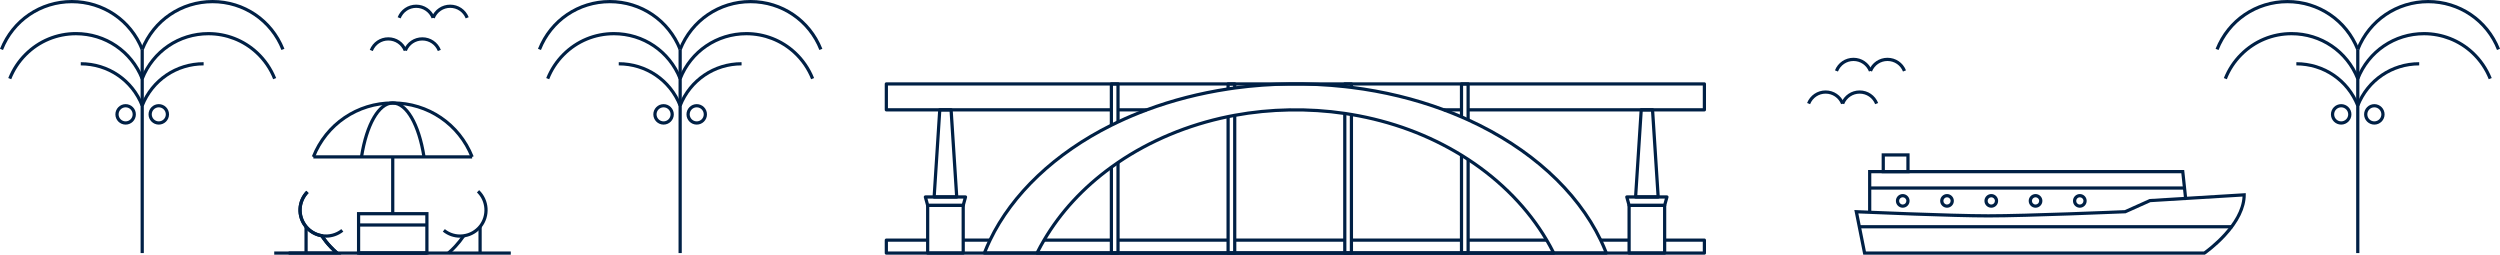 <?xml version="1.0" encoding="UTF-8"?><svg id="Layer_2" xmlns="http://www.w3.org/2000/svg" viewBox="0 0 1551.61 158.07"><defs><style>.cls-1{fill:#002045;}</style></defs><g id="Layer_1-2"><rect class="cls-1" x="222.55" y="156.07" width="42.4" height="2"/><path class="cls-1" d="M195.41,97.75l-1.86-.74c8.21-20.72,27.92-34.1,50.2-34.1s42,13.39,50.21,34.1l-1.86.74c-7.91-19.95-26.89-32.84-48.35-32.84s-40.43,12.89-48.34,32.84Z"/><path class="cls-1" d="M262.17,97.54c-3.05-19.51-10.45-32.62-18.41-32.62s-15.37,13.11-18.41,32.62l-1.98-.31c3.25-20.85,11.26-34.32,20.39-34.32s17.14,13.47,20.39,34.32l-1.98.31Z"/><path class="cls-1" d="M278.95,157.83l-1.3-1.52c1.52-1.31,2.94-2.68,4.22-4.07,1.84-1.98,3.56-4.14,5.1-6.43l.82.55h1.01s0,.3,0,.3l-.17.26c-1.6,2.38-3.38,4.62-5.29,6.67-1.32,1.44-2.8,2.87-4.38,4.23Z"/><path class="cls-1" d="M208.56,157.83c-1.38-1.18-2.71-2.46-3.96-3.78-2.1-2.2-4.04-4.63-5.75-7.19l1.67-1.11c1.64,2.47,3.5,4.8,5.53,6.92,1.21,1.28,2.49,2.5,3.82,3.64l-1.3,1.52Z"/><rect class="cls-1" x="194.48" y="96.38" width="98.55" height="2"/><path class="cls-1" d="M211.9,158.07h-32.75v-2h27.45c-.69-.66-1.37-1.33-2.02-2.02-2.01-2.1-3.86-4.4-5.51-6.84-3.96-.77-7.52-2.92-10.07-6.08-5.43-6.76-4.96-16.52,1.09-22.71l1.43,1.4c-5.35,5.46-5.76,14.08-.96,20.05,2.33,2.9,5.63,4.83,9.28,5.44l.43.07.24.36c1.64,2.47,3.5,4.8,5.53,6.92,1.21,1.28,2.49,2.5,3.82,3.64l2.04,1.76Z"/><path class="cls-1" d="M265.95,158.07h-44.4v-26.44h44.4v26.44ZM223.55,156.07h40.4v-22.44h-40.4v22.44Z"/><path class="cls-1" d="M285.51,147.53c-3.88,0-7.6-1.3-10.68-3.78l1.25-1.56c3.17,2.54,7.09,3.69,11.12,3.24l.45-.07c3.81-.51,7.26-2.47,9.69-5.5,4.88-6.08,4.29-15.04-1.34-20.41l1.38-1.45c6.38,6.08,7.04,16.23,1.52,23.11-2.58,3.2-6.14,5.34-10.12,6.09v.02l-.86.13c-.81.11-1.62.17-2.42.17Z"/><rect class="cls-1" x="296.96" y="140.88" width="2" height="15.53"/><path class="cls-1" d="M202.36,147.53c-.95,0-1.9-.08-2.85-.24-4.13-.69-7.86-2.88-10.5-6.16-5.43-6.76-4.96-16.52,1.09-22.71l1.43,1.4c-5.35,5.46-5.76,14.08-.96,20.05,2.33,2.9,5.63,4.83,9.28,5.44,4.26.72,8.63-.42,11.99-3.12l1.25,1.56c-3.06,2.46-6.85,3.77-10.73,3.77Z"/><rect class="cls-1" x="188.96" y="140.88" width="2" height="15.53"/><rect class="cls-1" x="242.75" y="97.38" width="2" height="35.25"/><rect class="cls-1" x="170.2" y="156.07" width="146.82" height="2"/><rect class="cls-1" x="222.55" y="138.64" width="42.4" height="2"/><polygon class="cls-1" points="1161.41 131.76 1159.41 131.76 1159.41 105.52 1355.61 105.52 1357.49 123.04 1355.5 123.25 1353.82 107.52 1161.41 107.52 1161.41 131.76"/><path class="cls-1" d="M1368.45,158.07h-212.03l-5.54-27.73,1.27.06c.58.03,58.11,2.57,81.91,2.57s80.88-2.4,84.68-2.56l15.39-6.91h.18s59.51-3.63,59.51-3.63v1.06c0,8.09-4.36,17.06-12.61,25.93-6.17,6.64-12.25,10.85-12.51,11.03l-.26.18ZM1158.07,156.07h209.76c2.51-1.8,23.13-17.1,23.98-34.07l-57.18,3.48-15.41,6.92h-.19c-.61.03-61.12,2.58-84.95,2.58-21.85,0-72.07-2.14-80.72-2.51l4.72,23.62Z"/><rect class="cls-1" x="1160.41" y="115.7" width="195.47" height="2"/><rect class="cls-1" x="1153.98" y="139.73" width="231.52" height="2"/><path class="cls-1" d="M1180.92,128.93c-2.34,0-4.25-1.91-4.25-4.25s1.91-4.25,4.25-4.25,4.25,1.91,4.25,4.25-1.91,4.25-4.25,4.25ZM1180.92,122.44c-1.24,0-2.25,1.01-2.25,2.25s1.01,2.25,2.25,2.25,2.25-1.01,2.25-2.25-1.01-2.25-2.25-2.25Z"/><path class="cls-1" d="M1208.4,128.93c-2.34,0-4.25-1.91-4.25-4.25s1.91-4.25,4.25-4.25,4.25,1.91,4.25,4.25-1.91,4.25-4.25,4.25ZM1208.4,122.44c-1.24,0-2.25,1.01-2.25,2.25s1.01,2.25,2.25,2.25,2.25-1.01,2.25-2.25-1.01-2.25-2.25-2.25Z"/><path class="cls-1" d="M1235.88,128.93c-2.34,0-4.25-1.91-4.25-4.25s1.91-4.25,4.25-4.25,4.25,1.91,4.25,4.25-1.91,4.25-4.25,4.25ZM1235.88,122.44c-1.24,0-2.25,1.01-2.25,2.25s1.01,2.25,2.25,2.25,2.25-1.01,2.25-2.25-1.01-2.25-2.25-2.25Z"/><path class="cls-1" d="M1263.35,128.93c-2.34,0-4.25-1.91-4.25-4.25s1.91-4.25,4.25-4.25,4.25,1.91,4.25,4.25-1.91,4.25-4.25,4.25ZM1263.35,122.44c-1.24,0-2.25,1.01-2.25,2.25s1.01,2.25,2.25,2.25,2.25-1.01,2.25-2.25-1.01-2.25-2.25-2.25Z"/><path class="cls-1" d="M1290.83,128.93c-2.34,0-4.25-1.91-4.25-4.25s1.91-4.25,4.25-4.25,4.25,1.91,4.25,4.25-1.91,4.25-4.25,4.25ZM1290.83,122.44c-1.24,0-2.25,1.01-2.25,2.25s1.01,2.25,2.25,2.25,2.25-1.01,2.25-2.25-1.01-2.25-2.25-2.25Z"/><path class="cls-1" d="M1185.17,107.52h-17.34v-12.36h17.34v12.36ZM1169.83,105.52h13.34v-8.36h-13.34v8.36Z"/><path class="cls-1" d="M1057.82,69.17h-146.64v-2h145.64v-14.09h-505.72v14.09h138.67v2h-139.67c-.55,0-1-.45-1-1v-16.09c0-.55.45-1,1-1h507.72c.55,0,1,.45,1,1v16.09c0,.55-.45,1-1,1Z"/><rect class="cls-1" x="693.89" y="67.17" width="17.92" height="2"/><rect class="cls-1" x="896.11" y="67.17" width="10.96" height="2"/><rect class="cls-1" x="838.75" y="148.03" width="68.32" height="2"/><rect class="cls-1" x="693.89" y="148.03" width="68.32" height="2"/><rect class="cls-1" x="597.81" y="148.03" width="16.65" height="2"/><rect class="cls-1" x="993.46" y="148.03" width="17.63" height="2"/><path class="cls-1" d="M1057.82,158.07h-507.72c-.55,0-1-.45-1-1v-8.04c0-.55.45-1,1-1h25.65v2h-24.65v6.04h505.72v-6.04h-23.67v-2h24.67c.55,0,1,.45,1,1v8.04c0,.55-.45,1-1,1Z"/><rect class="cls-1" x="647.98" y="148.03" width="41.79" height="2"/><rect class="cls-1" x="766.32" y="148.03" width="68.32" height="2"/><rect class="cls-1" x="911.18" y="148.03" width="48.76" height="2"/><path class="cls-1" d="M996.96,158.07h-386c-.33,0-.64-.16-.83-.44s-.23-.62-.11-.93c1.05-2.71,2.24-5.44,3.53-8.11,13.85-28.84,40.76-54.33,75.76-71.78,1.37-.68,2.75-1.36,4.14-2.01,5.78-2.74,11.83-5.29,18-7.58,15.99-5.96,33.01-10.33,50.6-13.01,1.36-.21,2.74-.41,4.12-.6,22.44-3.06,46.06-3.35,68.57-.86,1.38.15,2.76.32,4.13.49,20.07,2.52,39.45,7.22,57.59,13.98,3.68,1.37,7.38,2.86,11,4.42,1.39.59,2.77,1.2,4.13,1.83,38.53,17.55,67.92,44.23,82.76,75.12,1.29,2.67,2.48,5.4,3.53,8.11.12.31.08.66-.11.93s-.5.44-.83.44ZM612.43,156.07h383.06c-.9-2.21-1.88-4.43-2.93-6.61-14.64-30.47-43.69-56.81-81.79-74.17-1.35-.62-2.71-1.22-4.09-1.81-3.59-1.55-7.26-3.03-10.91-4.38-17.99-6.7-37.22-11.37-57.14-13.87-1.36-.17-2.73-.33-4.1-.48-22.35-2.47-45.81-2.18-68.08.85-1.37.19-2.73.38-4.09.6-17.46,2.65-34.35,7-50.21,12.9-6.11,2.27-12.11,4.8-17.84,7.51-1.38.65-2.74,1.31-4.1,1.99-34.61,17.25-61.19,42.42-74.85,70.86-1.05,2.18-2.03,4.4-2.93,6.61Z"/><path class="cls-1" d="M964.31,158.07h-320.7c-.35,0-.67-.18-.85-.47-.18-.29-.2-.66-.04-.97,1.38-2.76,2.86-5.49,4.41-8.1,10.26-17.44,24.41-32.78,42.06-45.58,1.3-.95,2.66-1.91,4.14-2.92,19.96-13.61,43.71-23.51,68.68-28.64,1.37-.28,2.75-.54,4.13-.8,22.27-4.1,46-4.51,68.64-1.17,1.39.21,2.76.42,4.14.66,24.98,4.22,48.09,12.76,68.67,25.41,1.23.75,2.55,1.58,4.13,2.62,20.62,13.47,37.59,30.9,49.08,50.42,1.59,2.69,3.07,5.41,4.41,8.1.15.31.14.68-.04.97-.18.29-.5.47-.85.47ZM645.24,156.07h317.45c-1.12-2.17-2.33-4.37-3.61-6.53-11.33-19.26-28.08-36.47-48.44-49.76-1.57-1.02-2.87-1.84-4.08-2.59-20.37-12.51-43.24-20.97-67.96-25.14-1.37-.24-2.73-.45-4.1-.65-22.42-3.31-45.93-2.91-67.99,1.16-1.37.25-2.73.51-4.09.79-24.71,5.07-48.21,14.87-67.96,28.33-1.46,1-2.8,1.94-4.09,2.88-17.43,12.64-31.4,27.78-41.52,44.98-1.25,2.12-2.46,4.31-3.61,6.53Z"/><path class="cls-1" d="M597.81,158.07h-22.06c-.55,0-1-.45-1-1v-29.6c0-.55.45-1,1-1h22.06c.55,0,1,.45,1,1v29.6c0,.55-.45,1-1,1ZM576.75,156.07h20.06v-27.6h-20.06v27.6Z"/><path class="cls-1" d="M597.81,128.47h-22.06c-.45,0-.85-.3-.96-.74l-1.43-5.22c-.08-.3-.02-.62.17-.87s.48-.39.79-.39h24.92c.31,0,.61.15.79.39s.25.57.17.87l-1.43,5.22c-.12.43-.51.74-.96.74ZM576.51,126.47h20.54l.88-3.22h-22.3l.88,3.22Z"/><path class="cls-1" d="M593.78,123.25h-14c-.28,0-.54-.11-.73-.32-.19-.2-.29-.47-.27-.75l3.49-54.09c.03-.53.47-.94,1-.94h7.02c.53,0,.96.41,1,.94l3.49,54.09c.02.28-.08.55-.27.75-.19.2-.45.32-.73.32ZM580.84,121.25h11.87l-3.37-52.09h-5.14l-3.37,52.09Z"/><path class="cls-1" d="M1033.15,158.07h-22.06c-.55,0-1-.45-1-1v-29.6c0-.55.45-1,1-1h22.06c.55,0,1,.45,1,1v29.6c0,.55-.45,1-1,1ZM1012.09,156.07h20.06v-27.6h-20.06v27.6Z"/><path class="cls-1" d="M1033.15,128.47h-22.06c-.45,0-.85-.3-.96-.74l-1.43-5.22c-.08-.3-.02-.62.17-.87s.48-.39.79-.39h24.92c.31,0,.61.15.79.39s.25.57.17.87l-1.43,5.22c-.12.43-.51.74-.96.74ZM1011.85,126.47h20.54l.88-3.22h-22.3l.88,3.22Z"/><path class="cls-1" d="M1029.13,123.25h-14c-.28,0-.54-.11-.73-.32-.19-.2-.29-.47-.27-.75l3.49-54.09c.03-.53.47-.94,1-.94h7.02c.53,0,.96.41,1,.94l3.49,54.09c.02.28-.08.55-.27.75-.19.2-.45.32-.73.32ZM1016.19,121.25h11.87l-3.37-52.09h-5.14l-3.37,52.09Z"/><path class="cls-1" d="M690.77,77.71h-2v-25.63c0-.55.45-1,1-1h4.12c.55,0,1,.45,1,1v23.63h-2v-22.63h-2.12v24.63Z"/><path class="cls-1" d="M693.89,158.07h-4.12c-.55,0-1-.45-1-1v-53.32h2v52.32h2.12v-55.23h2v56.23c0,.55-.45,1-1,1Z"/><path class="cls-1" d="M763.21,55.21h-2v-3.13c0-.55.45-1,1-1h4.11c.55,0,1,.45,1,1v2.53h-2v-1.53h-2.11v2.13Z"/><path class="cls-1" d="M766.32,158.07h-4.11c-.55,0-1-.45-1-1v-84.71h2v83.71h2.11v-84.5h2v85.5c0,.55-.45,1-1,1Z"/><path class="cls-1" d="M839.75,54.24h-2v-1.16h-2.12v.68h-2v-1.68c0-.55.45-1,1-1h4.12c.55,0,1,.45,1,1v2.16Z"/><path class="cls-1" d="M838.75,158.07h-4.12c-.55,0-1-.45-1-1v-86.67h2v85.67h2.12v-85.01h2v86.01c0,.55-.45,1-1,1Z"/><path class="cls-1" d="M912.18,74.39h-2v-21.31h-2.11v19.49h-2v-20.49c0-.55.45-1,1-1h4.11c.55,0,1,.45,1,1v22.31Z"/><path class="cls-1" d="M911.18,158.07h-4.11c-.55,0-1-.45-1-1v-60.74h2v59.74h2.11v-57.13h2v58.13c0,.55-.45,1-1,1Z"/><path class="cls-1" d="M423.06,65.85l-1.86-.74c6.39-16.11,21.71-26.52,39.05-26.52v2c-16.51,0-31.1,9.92-37.19,25.26Z"/><path class="cls-1" d="M423.06,49.18l-1.86-.74c6.88-17.34,23.37-28.55,42.03-28.55,11.42,0,22.32,4.27,30.7,12.02,4.95,4.58,8.87,10.3,11.34,16.53l-1.86.74c-2.36-5.96-6.11-11.42-10.84-15.8-8-7.41-18.42-11.49-29.34-11.49-17.83,0-33.6,10.71-40.17,27.29Z"/><path class="cls-1" d="M508.54,31.03c-6.99-17.63-23.77-29.03-42.74-29.03s-35.74,11.39-42.73,29.03l-1.86-.74c7.29-18.4,24.8-30.29,44.59-30.29s37.31,11.89,44.6,30.29l-1.86.74Z"/><path class="cls-1" d="M421.21,65.85c-6.08-15.34-20.68-25.26-37.19-25.26v-2c17.34,0,32.67,10.41,39.05,26.52l-1.86.74Z"/><path class="cls-1" d="M340.86,49.18l-1.86-.74c2.28-5.74,5.66-10.88,10.04-15.28,8.54-8.56,19.9-13.27,31.99-13.27,18.66,0,35.16,11.21,42.04,28.55l-1.86.74c-6.57-16.58-22.34-27.29-40.18-27.29-11.55,0-22.41,4.5-30.57,12.68-4.19,4.2-7.42,9.11-9.6,14.6Z"/><path class="cls-1" d="M421.21,31.03c-6.99-17.63-23.77-29.03-42.74-29.03s-35.74,11.39-42.73,29.03l-1.86-.74c7.29-18.4,24.8-30.29,44.59-30.29s37.31,11.89,44.6,30.29l-1.86.74Z"/><rect class="cls-1" x="421.13" y="30.66" width="2" height="126.41"/><path class="cls-1" d="M411.84,77.34c-3.51,0-6.36-2.85-6.36-6.36s2.85-6.36,6.36-6.36,6.36,2.85,6.36,6.36-2.85,6.36-6.36,6.36ZM411.84,66.61c-2.41,0-4.36,1.96-4.36,4.36s1.96,4.36,4.36,4.36,4.36-1.96,4.36-4.36-1.96-4.36-4.36-4.36Z"/><path class="cls-1" d="M432.42,77.34c-3.51,0-6.36-2.85-6.36-6.36s2.85-6.36,6.36-6.36,6.36,2.85,6.36,6.36-2.85,6.36-6.36,6.36ZM432.42,66.61c-2.41,0-4.36,1.96-4.36,4.36s1.96,4.36,4.36,4.36,4.36-1.96,4.36-4.36-1.96-4.36-4.36-4.36Z"/><path class="cls-1" d="M89.19,65.85l-1.86-.74c6.39-16.11,21.71-26.52,39.05-26.52v2c-16.51,0-31.1,9.92-37.19,25.26Z"/><path class="cls-1" d="M169.54,49.18c-2.36-5.96-6.11-11.42-10.84-15.8-8-7.41-18.42-11.49-29.34-11.49-17.83,0-33.6,10.71-40.17,27.29l-1.86-.74c6.88-17.34,23.37-28.55,42.03-28.55,11.42,0,22.32,4.27,30.7,12.02,4.95,4.58,8.87,10.29,11.34,16.53l-1.86.74Z"/><path class="cls-1" d="M174.67,31.03c-6.99-17.63-23.77-29.03-42.74-29.03s-35.74,11.39-42.73,29.03l-1.86-.74C94.63,11.89,112.13,0,131.93,0s37.31,11.89,44.6,30.29l-1.86.74Z"/><path class="cls-1" d="M87.33,65.85c-6.08-15.34-20.68-25.26-37.2-25.26v-2c17.34,0,32.67,10.41,39.05,26.52l-1.86.74Z"/><path class="cls-1" d="M87.33,49.18c-6.57-16.58-22.34-27.29-40.18-27.29-11.55,0-22.41,4.5-30.57,12.68-4.19,4.2-7.42,9.12-9.6,14.6l-1.86-.74c2.28-5.74,5.65-10.88,10.04-15.28,8.54-8.56,19.9-13.27,31.99-13.27,18.66,0,35.16,11.21,42.04,28.55l-1.86.74Z"/><path class="cls-1" d="M87.33,31.03C80.34,13.39,63.57,2,44.59,2S8.85,13.39,1.86,31.03l-1.86-.74C7.29,11.89,24.8,0,44.59,0s37.31,11.89,44.6,30.29l-1.86.74Z"/><rect class="cls-1" x="87.26" y="30.66" width="2" height="126.41"/><path class="cls-1" d="M77.97,77.34c-3.51,0-6.36-2.85-6.36-6.36s2.85-6.36,6.36-6.36,6.36,2.85,6.36,6.36-2.85,6.36-6.36,6.36ZM77.97,66.61c-2.41,0-4.36,1.96-4.36,4.36s1.96,4.36,4.36,4.36,4.36-1.96,4.36-4.36-1.96-4.36-4.36-4.36Z"/><path class="cls-1" d="M98.55,77.34c-3.51,0-6.36-2.85-6.36-6.36s2.85-6.36,6.36-6.36,6.36,2.85,6.36,6.36-2.85,6.36-6.36,6.36ZM98.55,66.61c-2.41,0-4.36,1.96-4.36,4.36s1.96,4.36,4.36,4.36,4.36-1.96,4.36-4.36-1.96-4.36-4.36-4.36Z"/><path class="cls-1" d="M1464.27,65.85l-1.86-.74c6.39-16.11,21.71-26.52,39.05-26.52v2c-16.51,0-31.1,9.92-37.19,25.26Z"/><path class="cls-1" d="M1544.62,49.18c-2.36-5.96-6.11-11.42-10.84-15.8-8-7.41-18.42-11.49-29.34-11.49-17.83,0-33.6,10.71-40.17,27.29l-1.86-.74c6.88-17.34,23.37-28.55,42.03-28.55,11.42,0,22.32,4.27,30.7,12.02,4.95,4.58,8.87,10.29,11.34,16.53l-1.86.74Z"/><path class="cls-1" d="M1549.75,31.03c-6.99-17.63-23.77-29.03-42.74-29.03s-35.74,11.39-42.73,29.03l-1.86-.74c7.29-18.4,24.8-30.29,44.59-30.29s37.31,11.89,44.6,30.29l-1.86.74Z"/><path class="cls-1" d="M1462.41,65.85c-6.08-15.34-20.68-25.26-37.19-25.26v-2c17.34,0,32.67,10.41,39.05,26.52l-1.86.74Z"/><path class="cls-1" d="M1382.07,49.18l-1.86-.74c2.28-5.75,5.66-10.89,10.04-15.28,8.54-8.56,19.9-13.27,31.99-13.27,18.66,0,35.16,11.21,42.04,28.55l-1.86.74c-6.57-16.58-22.34-27.29-40.18-27.29-11.55,0-22.41,4.5-30.57,12.68-4.19,4.2-7.42,9.11-9.6,14.6Z"/><path class="cls-1" d="M1462.41,31.03c-6.99-17.63-23.77-29.03-42.74-29.03s-35.74,11.39-42.73,29.03l-1.86-.74c7.29-18.4,24.8-30.29,44.59-30.29s37.31,11.89,44.6,30.29l-1.86.74Z"/><rect class="cls-1" x="1462.34" y="30.66" width="2" height="126.41"/><path class="cls-1" d="M1453.04,77.34c-3.51,0-6.36-2.85-6.36-6.36s2.85-6.36,6.36-6.36,6.36,2.85,6.36,6.36-2.85,6.36-6.36,6.36ZM1453.04,66.61c-2.41,0-4.36,1.96-4.36,4.36s1.96,4.36,4.36,4.36,4.36-1.96,4.36-4.36-1.96-4.36-4.36-4.36Z"/><path class="cls-1" d="M1473.62,77.34c-3.51,0-6.36-2.85-6.36-6.36s2.85-6.36,6.36-6.36,6.36,2.85,6.36,6.36-2.85,6.36-6.36,6.36ZM1473.62,66.61c-2.41,0-4.36,1.96-4.36,4.36s1.96,4.36,4.36,4.36,4.36-1.96,4.36-4.36-1.96-4.36-4.36-4.36Z"/><path class="cls-1" d="M1144.54,64.66l-1.86-.74c1.88-4.74,6.39-7.8,11.49-7.8s9.61,3.06,11.49,7.8l-1.86.74c-1.57-3.97-5.35-6.54-9.63-6.54s-8.05,2.57-9.63,6.54Z"/><path class="cls-1" d="M1142.68,64.66c-1.57-3.97-5.35-6.54-9.63-6.54s-8.05,2.57-9.63,6.54l-1.86-.74c1.88-4.74,6.39-7.8,11.49-7.8s9.61,3.06,11.49,7.8l-1.86.74Z"/><path class="cls-1" d="M1181.08,44.4c-1.57-3.97-5.35-6.54-9.63-6.54s-8.05,2.57-9.63,6.54l-1.86-.74c1.88-4.74,6.39-7.8,11.49-7.8s9.61,3.06,11.49,7.8l-1.86.74Z"/><path class="cls-1" d="M1159.97,44.4c-1.58-3.97-5.35-6.54-9.63-6.54s-8.05,2.57-9.63,6.54l-1.86-.74c1.88-4.74,6.39-7.8,11.49-7.8s9.61,3.06,11.49,7.8l-1.86.74Z"/><path class="cls-1" d="M271.74,31.68c-1.58-3.97-5.35-6.54-9.63-6.54s-8.05,2.57-9.63,6.54l-1.86-.74c1.88-4.74,6.39-7.8,11.49-7.8s9.61,3.06,11.49,7.8l-1.86.74Z"/><path class="cls-1" d="M250.62,31.68c-1.58-3.97-5.35-6.54-9.63-6.54s-8.05,2.57-9.63,6.54l-1.86-.74c1.88-4.74,6.39-7.8,11.49-7.8s9.61,3.06,11.49,7.8l-1.86.74Z"/><path class="cls-1" d="M289.03,11.42c-1.58-3.97-5.35-6.54-9.63-6.54s-8.05,2.57-9.63,6.54l-1.86-.74c1.88-4.74,6.39-7.8,11.49-7.8s9.61,3.06,11.49,7.8l-1.86.74Z"/><path class="cls-1" d="M248.66,11.42l-1.86-.74c1.88-4.74,6.39-7.8,11.49-7.8s9.61,3.06,11.49,7.8l-1.86.74c-1.57-3.97-5.35-6.54-9.63-6.54s-8.05,2.57-9.63,6.54Z"/></g></svg>